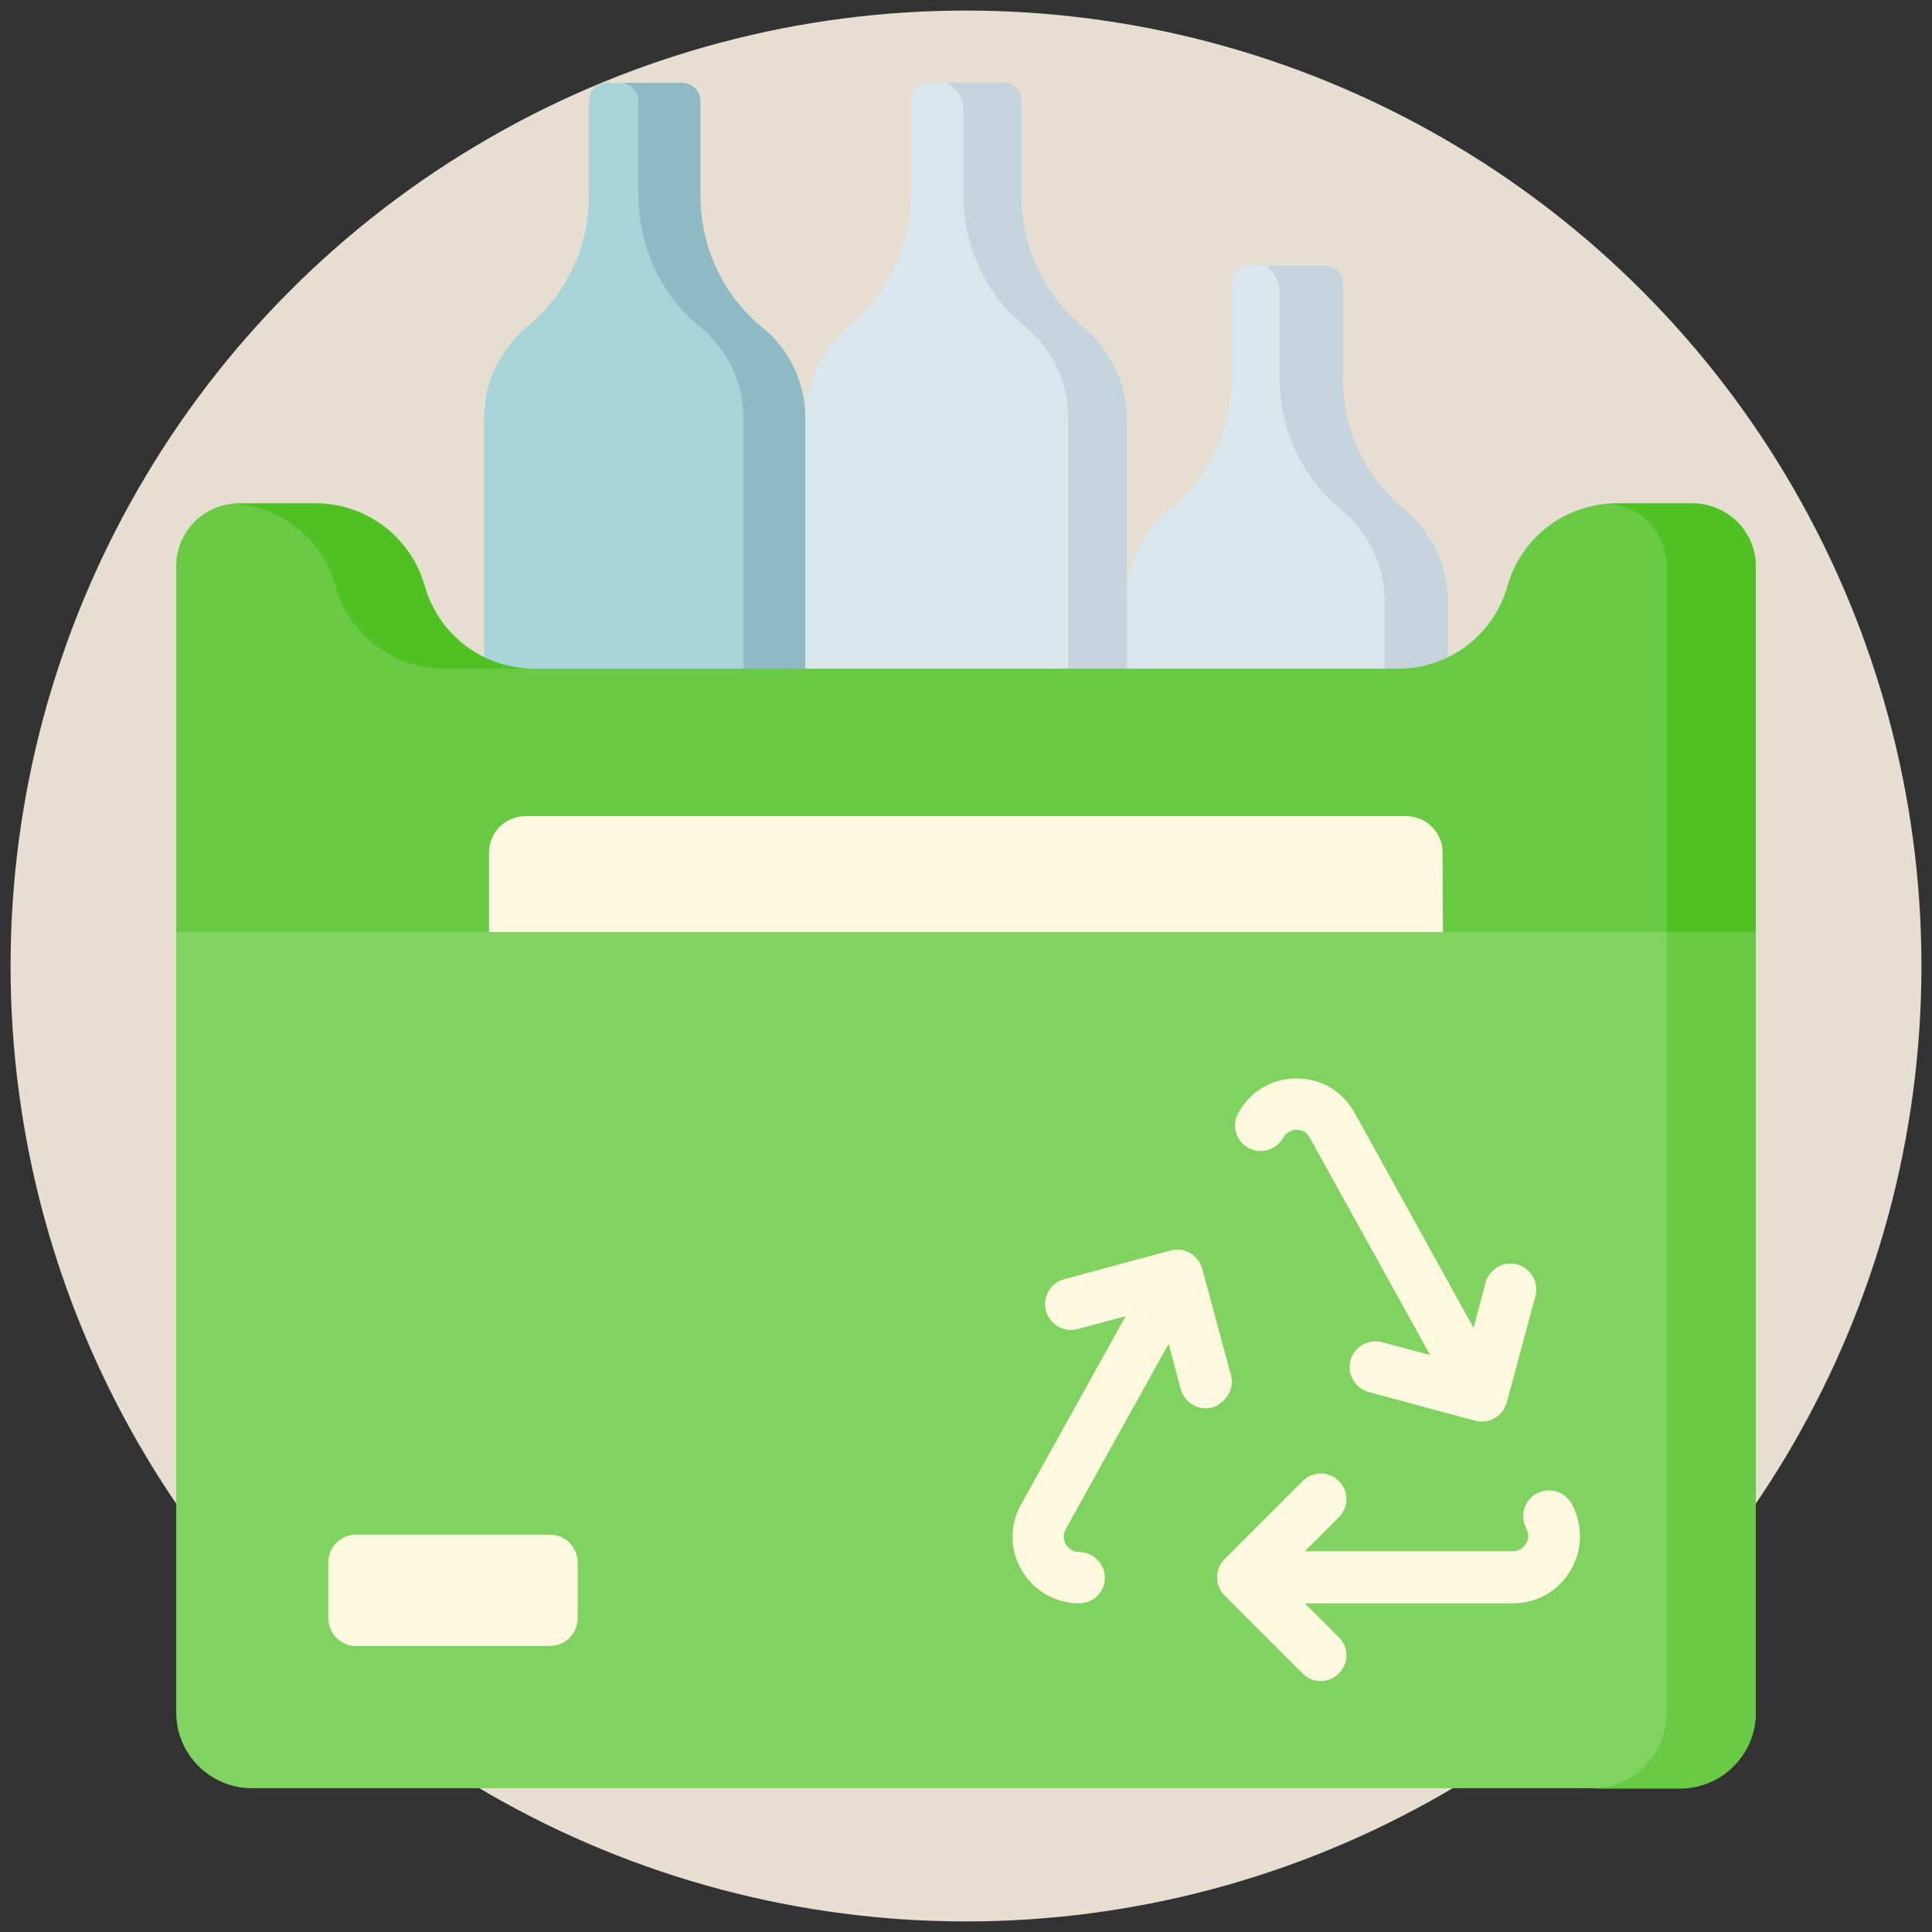 <?xml version="1.0" encoding="utf-8"?>
<!-- Generator: Adobe Illustrator 28.3.0, SVG Export Plug-In . SVG Version: 6.00 Build 0)  -->
<svg version="1.1" id="Layer_1" xmlns="http://www.w3.org/2000/svg" xmlns:xlink="http://www.w3.org/1999/xlink" x="0px" y="0px"
	 viewBox="0 0 512 512" style="enable-background:new 0 0 512 512;" xml:space="preserve">
<rect x="0" y="0" width="512" height="512" fill="#333333" stroke="none"/>
<style type="text/css">
	.st0{fill:#E5DED1;enable-background:new    ;}
	.st1{fill:#A8D3D8;}
	.st2{fill:#8EBAC5;}
	.st3{fill:#D9E7EC;}
	.st4{fill:#C5D3DD;}
	.st5{fill:#80D261;}
	.st6{fill:#68CA44;}
	.st7{fill:#4FC123;}
	.st8{fill:#FFF9DF;}
</style>
<circle class="st0" cx="256" cy="256" r="253.2"/>
<g>
	<path class="st1" d="M213.4,110.7v158.7h-85.1V110.7c0-9.3,4.2-18.1,11.4-24.1c10.4-8.5,16.4-21.3,16.4-34.8V26.7
		c0-2.6,2.1-4.7,4.7-4.7h20.1c2.6,0,4.7,2.1,4.7,4.7v25.3c0,13.5,6,26.2,16.4,34.8C209.3,92.6,213.4,101.4,213.4,110.7L213.4,110.7z
		"/>
	<path class="st2" d="M213.4,110.7v158.7h-16.4V110.7c0-4.7-1-9.2-3-13.3c-2-4.2-4.9-7.9-8.6-10.9c-10.5-8.5-16.2-21.4-16.2-34.9
		V27.1c0-2.4-1.6-4.5-3.9-5.1h15.6c2.6,0,4.7,2.1,4.7,4.7v25c0,13.4,5.8,26.4,16.2,34.9c3.7,3,6.6,6.7,8.6,10.9
		C212.4,101.6,213.4,106.1,213.4,110.7L213.4,110.7z"/>
	<path class="st3" d="M298.6,110.7v158.7h-85.1V110.7c0-9.3,4.2-18.1,11.4-24.1c10.4-8.5,16.4-21.3,16.4-34.8V26.7
		c0-2.6,2.1-4.7,4.7-4.7h20.1c2.6,0,4.7,2.1,4.7,4.7v25.3c0,13.5,6,26.2,16.4,34.8C294.4,92.6,298.6,101.4,298.6,110.7L298.6,110.7z
		"/>
	<path class="st4" d="M298.6,110.7v158.7h-15.5V110.7c0-4.7-1-9.2-3-13.3c-1.9-4.1-4.8-7.8-8.4-10.8c-10.4-8.5-16.4-21.3-16.4-34.8
		V29.2c0-3.1-1.7-5.9-4.5-7.3h15.2c2.6,0,4.7,2.1,4.7,4.7v25.3c0,13.5,6,26.2,16.4,34.8c3.6,3,6.4,6.6,8.4,10.8
		C297.5,101.6,298.6,106.1,298.6,110.7L298.6,110.7z"/>
	<path class="st3" d="M383.7,159.2v158.7h-85.1V159.2c0-9.3,4.2-18.1,11.4-24.1c10.4-8.5,16.4-21.3,16.4-34.8V75.1
		c0-2.6,2.1-4.7,4.7-4.7h20.1c2.6,0,4.7,2.1,4.7,4.7v25.3c0,13.5,6,26.2,16.4,34.8C379.5,141.1,383.7,149.9,383.7,159.2L383.7,159.2
		z"/>
	<path class="st4" d="M383.7,159.2v158.7h-16.8V159.2c0-4.7-1-9.2-3-13.3s-4.8-7.8-8.4-10.8c-10.4-8.5-16.4-21.3-16.4-34.8V77.5
		c0-2.8-1.4-5.5-3.6-7.1h15.7c2.6,0,4.7,2.1,4.7,4.7v25.3c0,13.5,6,26.2,16.4,34.8c3.6,3,6.4,6.6,8.4,10.8S383.7,154.6,383.7,159.2
		L383.7,159.2z"/>
	<path class="st5" d="M445.2,473.9H66.8c-11.1,0-20.1-9-20.1-20.1V247L256,235.6L465.3,247v206.9
		C465.3,464.9,456.3,473.9,445.2,473.9z"/>
	<path class="st6" d="M465.3,247v206.9c0,11.1-9,20.1-20.1,20.1h-23.6c11.1,0,20.1-9,20.1-20.1V247l11.7-6.3L465.3,247z"/>
	<path class="st6" d="M465.3,150V247h-82.8L256,235.6L129.6,247H46.7V150c0-9.1,7.4-16.6,16.6-16.6h20.4c13.4,0,25.2,8.9,28.9,21.9
		c3.6,12.9,15.4,21.9,28.9,21.9h229.1c13.4,0,25.2-8.9,28.9-21.9l0,0c3.6-12.9,15.4-21.9,28.9-21.9h20.4
		C457.8,133.5,465.3,140.9,465.3,150L465.3,150z"/>
	<path class="st7" d="M123.3,171.1c5,3.8,11.1,6,17.7,6.1h-23.2c-6.7,0-13-2.2-18.1-6.1c-5.1-3.8-9-9.3-10.8-15.8
		c-3.5-12.4-14.4-21.1-27.1-21.8c0.5,0,0.9-0.1,1.4-0.1h20.4c13.4,0,25.2,8.9,28.9,21.9C114.4,161.8,118.2,167.3,123.3,171.1
		L123.3,171.1z"/>
	<path class="st7" d="M465.3,150V247h-23.6V150c0-8.7-6.7-15.8-15.2-16.5c0.6,0,1.2-0.1,1.8-0.1h20.4
		C457.8,133.5,465.3,140.9,465.3,150z"/>
	<path class="st8" d="M145.7,436.2H94.4c-4.1,0-7.4-3.3-7.4-7.4v-14.7c0-4.1,3.3-7.4,7.4-7.4h51.3c4.1,0,7.4,3.3,7.4,7.4v14.7
		C153.1,432.9,149.8,436.2,145.7,436.2z"/>
	<path class="st8" d="M382.4,247H129.6v-21.1c0-5.3,4.3-9.6,9.6-9.6h233.5c5.3,0,9.6,4.3,9.6,9.6L382.4,247z"/>
	<g>
		<g>
			<g>
				<path class="st8" d="M416.5,398.5c-1.8-3.3-6-4.5-9.3-2.7c-3.3,1.8-4.5,6-2.7,9.3c1,1.8,0.3,3.4-0.1,4c-0.4,0.6-1.4,2-3.5,2
					h-55.1l9-9c2.7-2.7,2.7-7,0-9.6c-2.7-2.7-7-2.7-9.6,0l-20.7,20.7c-2.6,2.6-2.6,7,0,9.6l20.7,20.7c1.3,1.3,3.1,2,4.8,2
					s3.5-0.7,4.8-2c2.7-2.7,2.7-7,0-9.6l-9-9H401c6.3,0,12-3.3,15.2-8.7C419.5,410.6,419.5,404.1,416.5,398.5L416.5,398.5z"/>
			</g>
			<g>
				<path class="st8" d="M330.8,304.2c3.3,1.8,7.4,0.6,9.3-2.7c1-1.9,2.8-2.1,3.5-2.1c0.7,0,2.5,0.2,3.5,2.1l31.9,57.6l-12.7-3.4
					c-3.6-1-7.4,1.2-8.4,4.8c-1,3.6,1.2,7.4,4.8,8.4l28.2,7.6c3.6,1,7.4-1.2,8.4-4.8l7.6-28.2c1-3.6-1.2-7.4-4.8-8.4
					c-3.6-1-7.4,1.2-8.4,4.8l-3.2,12L359,294.9c-3.2-5.7-8.9-9.1-15.4-9.1c-6.5,0-12.3,3.4-15.4,9.1
					C326.3,298.2,327.5,302.4,330.8,304.2L330.8,304.2z"/>
			</g>
			<g>
				<path class="st8" d="M326.2,364.4l-7.6-28.2c-1-3.6-4.8-5.8-8.4-4.8l-28.2,7.6c-3.6,1-5.8,4.7-4.8,8.4c1,3.6,4.7,5.8,8.4,4.8
					l12.7-3.4l-27.7,49.9c-3.1,5.5-3,12.1,0.2,17.5c3.2,5.4,8.9,8.7,15.2,8.7c3.8,0,6.8-3.1,6.8-6.8s-3.1-6.8-6.8-6.8
					c-2.1,0-3.1-1.4-3.5-2c-0.4-0.6-1.1-2.2-0.1-4l27.3-49.2l3.2,12c0.8,3,3.6,5.1,6.6,5.1c0.6,0,1.2-0.1,1.8-0.2
					C325,371.7,327.2,368,326.2,364.4L326.2,364.4z"/>
			</g>
		</g>
	</g>
</g>
</svg>

